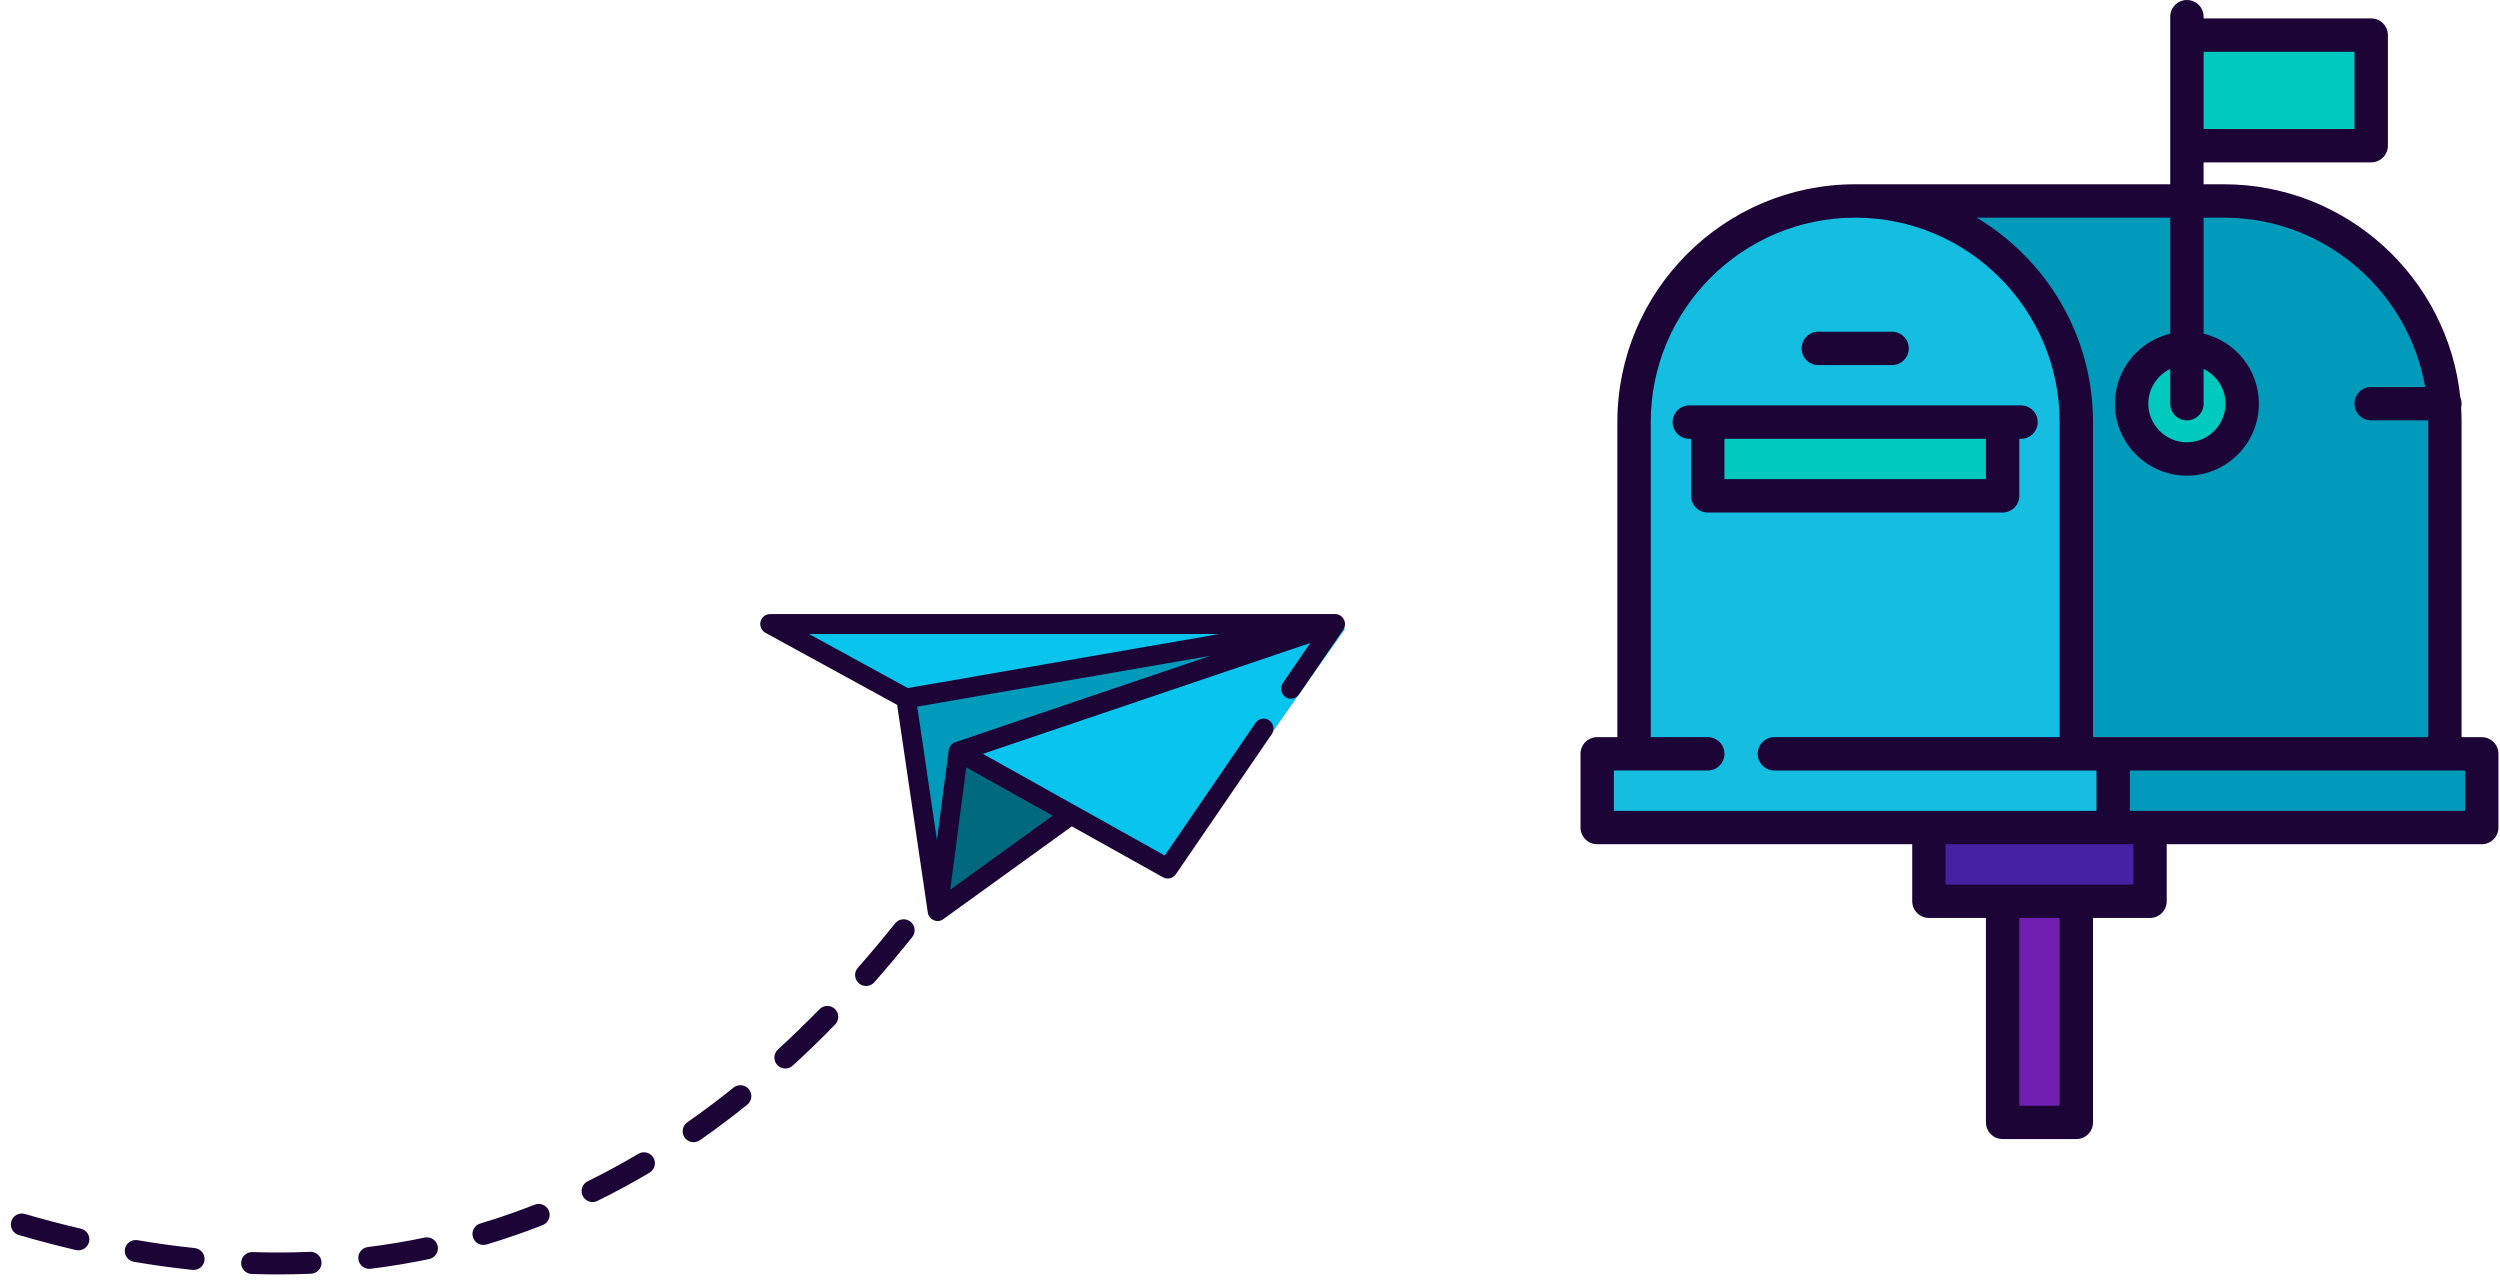 <svg xmlns="http://www.w3.org/2000/svg" width="171" height="88" viewBox="0 0 171 88">
    <g fill="none" fill-rule="evenodd">
        <g>
            <path fill="#1D0436" fill-rule="nonzero" d="M61.752 50.42h-1.38V28.872c0-.335-.01-.668-.03-.998.02-.084.03-.172.03-.262 0-.157-.03-.306-.088-.442-.854-8.173-7.784-14.566-16.179-14.566h-1.38v-1.498H54.19c.63 0 1.142-.511 1.142-1.142V2.401c0-.63-.511-1.141-1.142-1.141H42.726v-.119c0-.63-.511-1.141-1.142-1.141-.63 0-1.14.511-1.14 1.141V12.604h-21.55c-8.97 0-16.267 7.298-16.267 16.268V50.42h-1.38c-.63 0-1.14.51-1.14 1.141v5.042c0 .63.51 1.142 1.14 1.142h21.549v3.9c0 .631.51 1.142 1.14 1.142h3.902v13.985c0 .63.51 1.141 1.14 1.141h5.043c.63 0 1.141-.511 1.141-1.141V62.787h3.901c.63 0 1.141-.511 1.141-1.141v-3.901h21.548c.63 0 1.141-.511 1.141-1.142v-5.042c0-.63-.51-1.14-1.14-1.14z" transform="translate(108)"/>
            <path fill="#009ABB" fill-rule="nonzero" d="M60.611 55.462L37.684 55.462 37.684 52.703 60.611 52.703z" transform="translate(108)"/>
            <path fill="#4721A3" fill-rule="nonzero" d="M37.922 60.504H25.078v-2.76H37.922v2.76z" transform="translate(108)"/>
            <path fill="#711FB1" fill-rule="nonzero" d="M32.88 75.63L30.12 75.63 30.12 62.787 32.88 62.787z" transform="translate(108)"/>
            <path fill="#15BDE0" fill-rule="nonzero" d="M2.389 55.462v-2.76h6.422c.63 0 1.141-.51 1.141-1.14 0-.63-.51-1.142-1.141-1.142H4.91V28.872c0-7.711 6.274-13.985 13.985-13.985 7.711 0 13.985 6.274 13.985 13.985V50.42H13.368c-.63 0-1.141.51-1.141 1.141 0 .63.51 1.142 1.141 1.142h22.033v2.759H2.389z" transform="translate(108)"/>
            <path fill="#009ABB" fill-rule="nonzero" d="M40.443 14.887v7.937c-2.166.516-3.782 2.466-3.782 4.788 0 2.714 2.209 4.923 4.923 4.923 2.715 0 4.923-2.208 4.923-4.923 0-2.322-1.616-4.272-3.781-4.788v-7.937h1.38c6.892 0 12.635 5.013 13.777 11.584h-3.694c-.63 0-1.141.51-1.141 1.141 0 .63.51 1.141 1.141 1.141h3.9l.001.12V50.42H35.162V28.872c0-5.94-3.2-11.145-7.966-13.985h13.247z" transform="translate(108)"/>
            <path fill="#00C9BE" fill-rule="nonzero" d="M41.584 28.753c.63 0 1.142-.51 1.142-1.141v-2.377c.885.427 1.499 1.33 1.499 2.377 0 1.456-1.185 2.64-2.64 2.64-1.457 0-2.641-1.184-2.641-2.64 0-1.047.614-1.95 1.499-2.377v2.377c0 .63.511 1.141 1.141 1.141zM42.726 3.543L53.048 3.543 53.048 8.823 42.726 8.823 42.726 3.543z" transform="translate(108)"/>
            <path fill="#1D0436" fill-rule="nonzero" d="M30.24 27.73H7.55c-.63 0-1.142.512-1.142 1.142 0 .63.511 1.141 1.141 1.141h.12v3.901c0 .63.51 1.142 1.141 1.142h20.168c.63 0 1.142-.511 1.142-1.142v-3.9h.119c.63 0 1.141-.512 1.141-1.142 0-.63-.511-1.141-1.141-1.141z" transform="translate(108)"/>
            <path fill="#00C9BE" fill-rule="nonzero" d="M27.838 32.773L9.952 32.773 9.952 30.013 27.838 30.013z" transform="translate(108)"/>
            <path fill="#1D0436" d="M21.416 22.689h-5.042c-.63 0-1.141.511-1.141 1.141s.51 1.142 1.141 1.142h5.042c.63 0 1.142-.511 1.142-1.142 0-.63-.511-1.141-1.142-1.141z" transform="translate(108)"/>
        </g>
        <g>
            <path fill="#1D0436" fill-rule="nonzero" d="M1.283 42.475c-.398-.116-.626-.533-.51-.93.116-.398.533-.626.93-.51 1.288.376 2.564.712 3.83 1.007.403.094.653.498.56.901-.095.403-.498.654-.902.56-1.292-.302-2.594-.645-3.908-1.028zm7.874 1.832c-.408-.07-.683-.458-.613-.866.07-.409.458-.683.866-.613 1.317.226 2.62.406 3.912.54.412.044.71.413.668.825-.043.412-.412.71-.824.668-1.324-.139-2.66-.324-4.01-.554zm8.062.834c-.414-.014-.739-.36-.725-.774.014-.414.36-.739.774-.725 1.33.044 2.644.038 3.945-.018.413-.017.763.304.78.718.019.413-.302.763-.716.781-1.34.057-2.692.063-4.058.018zm8.13-.356c-.41.05-.785-.241-.836-.652-.051-.411.24-.786.652-.837 1.31-.162 2.605-.378 3.885-.646.405-.085.803.175.888.58.085.406-.175.803-.58.888-1.322.277-2.658.5-4.009.667zm7.931-1.662c-.397.119-.815-.107-.933-.504-.119-.397.106-.815.503-.933 1.255-.376 2.496-.804 3.722-1.286.385-.152.82.038.972.424.152.385-.038.82-.423.972-1.265.497-2.545.94-3.84 1.327zm7.582-2.98c-.372.183-.821.03-1.004-.342-.183-.372-.03-.821.342-1.004 1.17-.575 2.324-1.2 3.466-1.877.356-.21.816-.093 1.027.263.212.356.094.817-.262 1.028-1.175.696-2.365 1.34-3.569 1.932zm7.01-4.151c-.339.237-.806.154-1.043-.186-.237-.34-.154-.807.186-1.044 1.065-.744 2.118-1.534 3.158-2.37.323-.26.795-.209 1.054.114.26.323.209.795-.114 1.055-1.067.858-2.147 1.668-3.24 2.431zm6.35-5.101c-.305.28-.78.258-1.06-.048-.279-.305-.258-.78.048-1.06.958-.876 1.906-1.794 2.841-2.753.29-.297.765-.302 1.061-.013.297.289.302.764.013 1.06-.955.98-1.923 1.918-2.903 2.814zm5.58-5.703c-.274.311-.748.341-1.059.067-.31-.274-.34-.748-.067-1.058.86-.976 1.71-1.988 2.549-3.037.259-.324.73-.376 1.054-.117.324.259.376.73.117 1.054-.854 1.068-1.72 2.098-2.594 3.091z" transform="translate(0 42)"/>
            <g>
                <path fill="#009ABB" d="M2 1L40 1 28.986 16.393 28.362 17.028 21.508 13.585 12.504 20 10.263 5.806z" transform="translate(0 42) translate(52)"/>
                <path fill="#00697E" d="M13.519 10L12 20 21 13.92z" transform="translate(0 42) translate(52)"/>
                <path fill="#09C4EC" d="M2 1L38 1 10.507 6zM14 9.827L28.083 18 40 1z" transform="translate(0 42) translate(52)"/>
                <path fill="#1D0436" fill-rule="nonzero" d="M39.325 0H.697C.492 0 .29.082.158.242c-.287.349-.16.847.194 1.04l9.01 4.93c.001 0 .002 0 .002.002l2.098 14.208c.075.493.65.745 1.052.455l8.8-6.352h.003l6.235 3.484c.298.166.681.075.875-.208l6.556-9.576c.212-.309.137-.734-.168-.949-.304-.215-.722-.139-.934.17l-6.21 9.07c0 .001-.002.002-.004.001L15.232 9.568c-.003-.001-.002-.005 0-.006l22.384-7.58c.003-.002.005.002.004.004l-1.856 2.71c-.211.309-.162.744.136.966.305.227.733.153.948-.16l3.033-4.43c.02-.029.037-.059.051-.09C40.15.534 39.814 0 39.325 0zM20.004 13.791c.002.001.002.005 0 .006l-7.003 5.056c-.003.001-.006 0-.006-.003l1.097-8.357c0-.002.003-.004.005-.003l5.907 3.301zM30.751 2.87L13.345 8.764c-.24.081-.42.301-.453.556l-.803 6.116c0 .004-.006.004-.006 0l-1.344-9.1c0-.001.001-.003.003-.003l20.008-3.47c.004-.002.005.004.001.006zm.622-1.499l-21.28 3.692h-.002L3.344 1.37c-.003-.002-.002-.006.002-.006h28.027c.004 0 .004.006 0 .006z" transform="translate(0 42) translate(52)"/>
            </g>
        </g>
    </g>
</svg>
